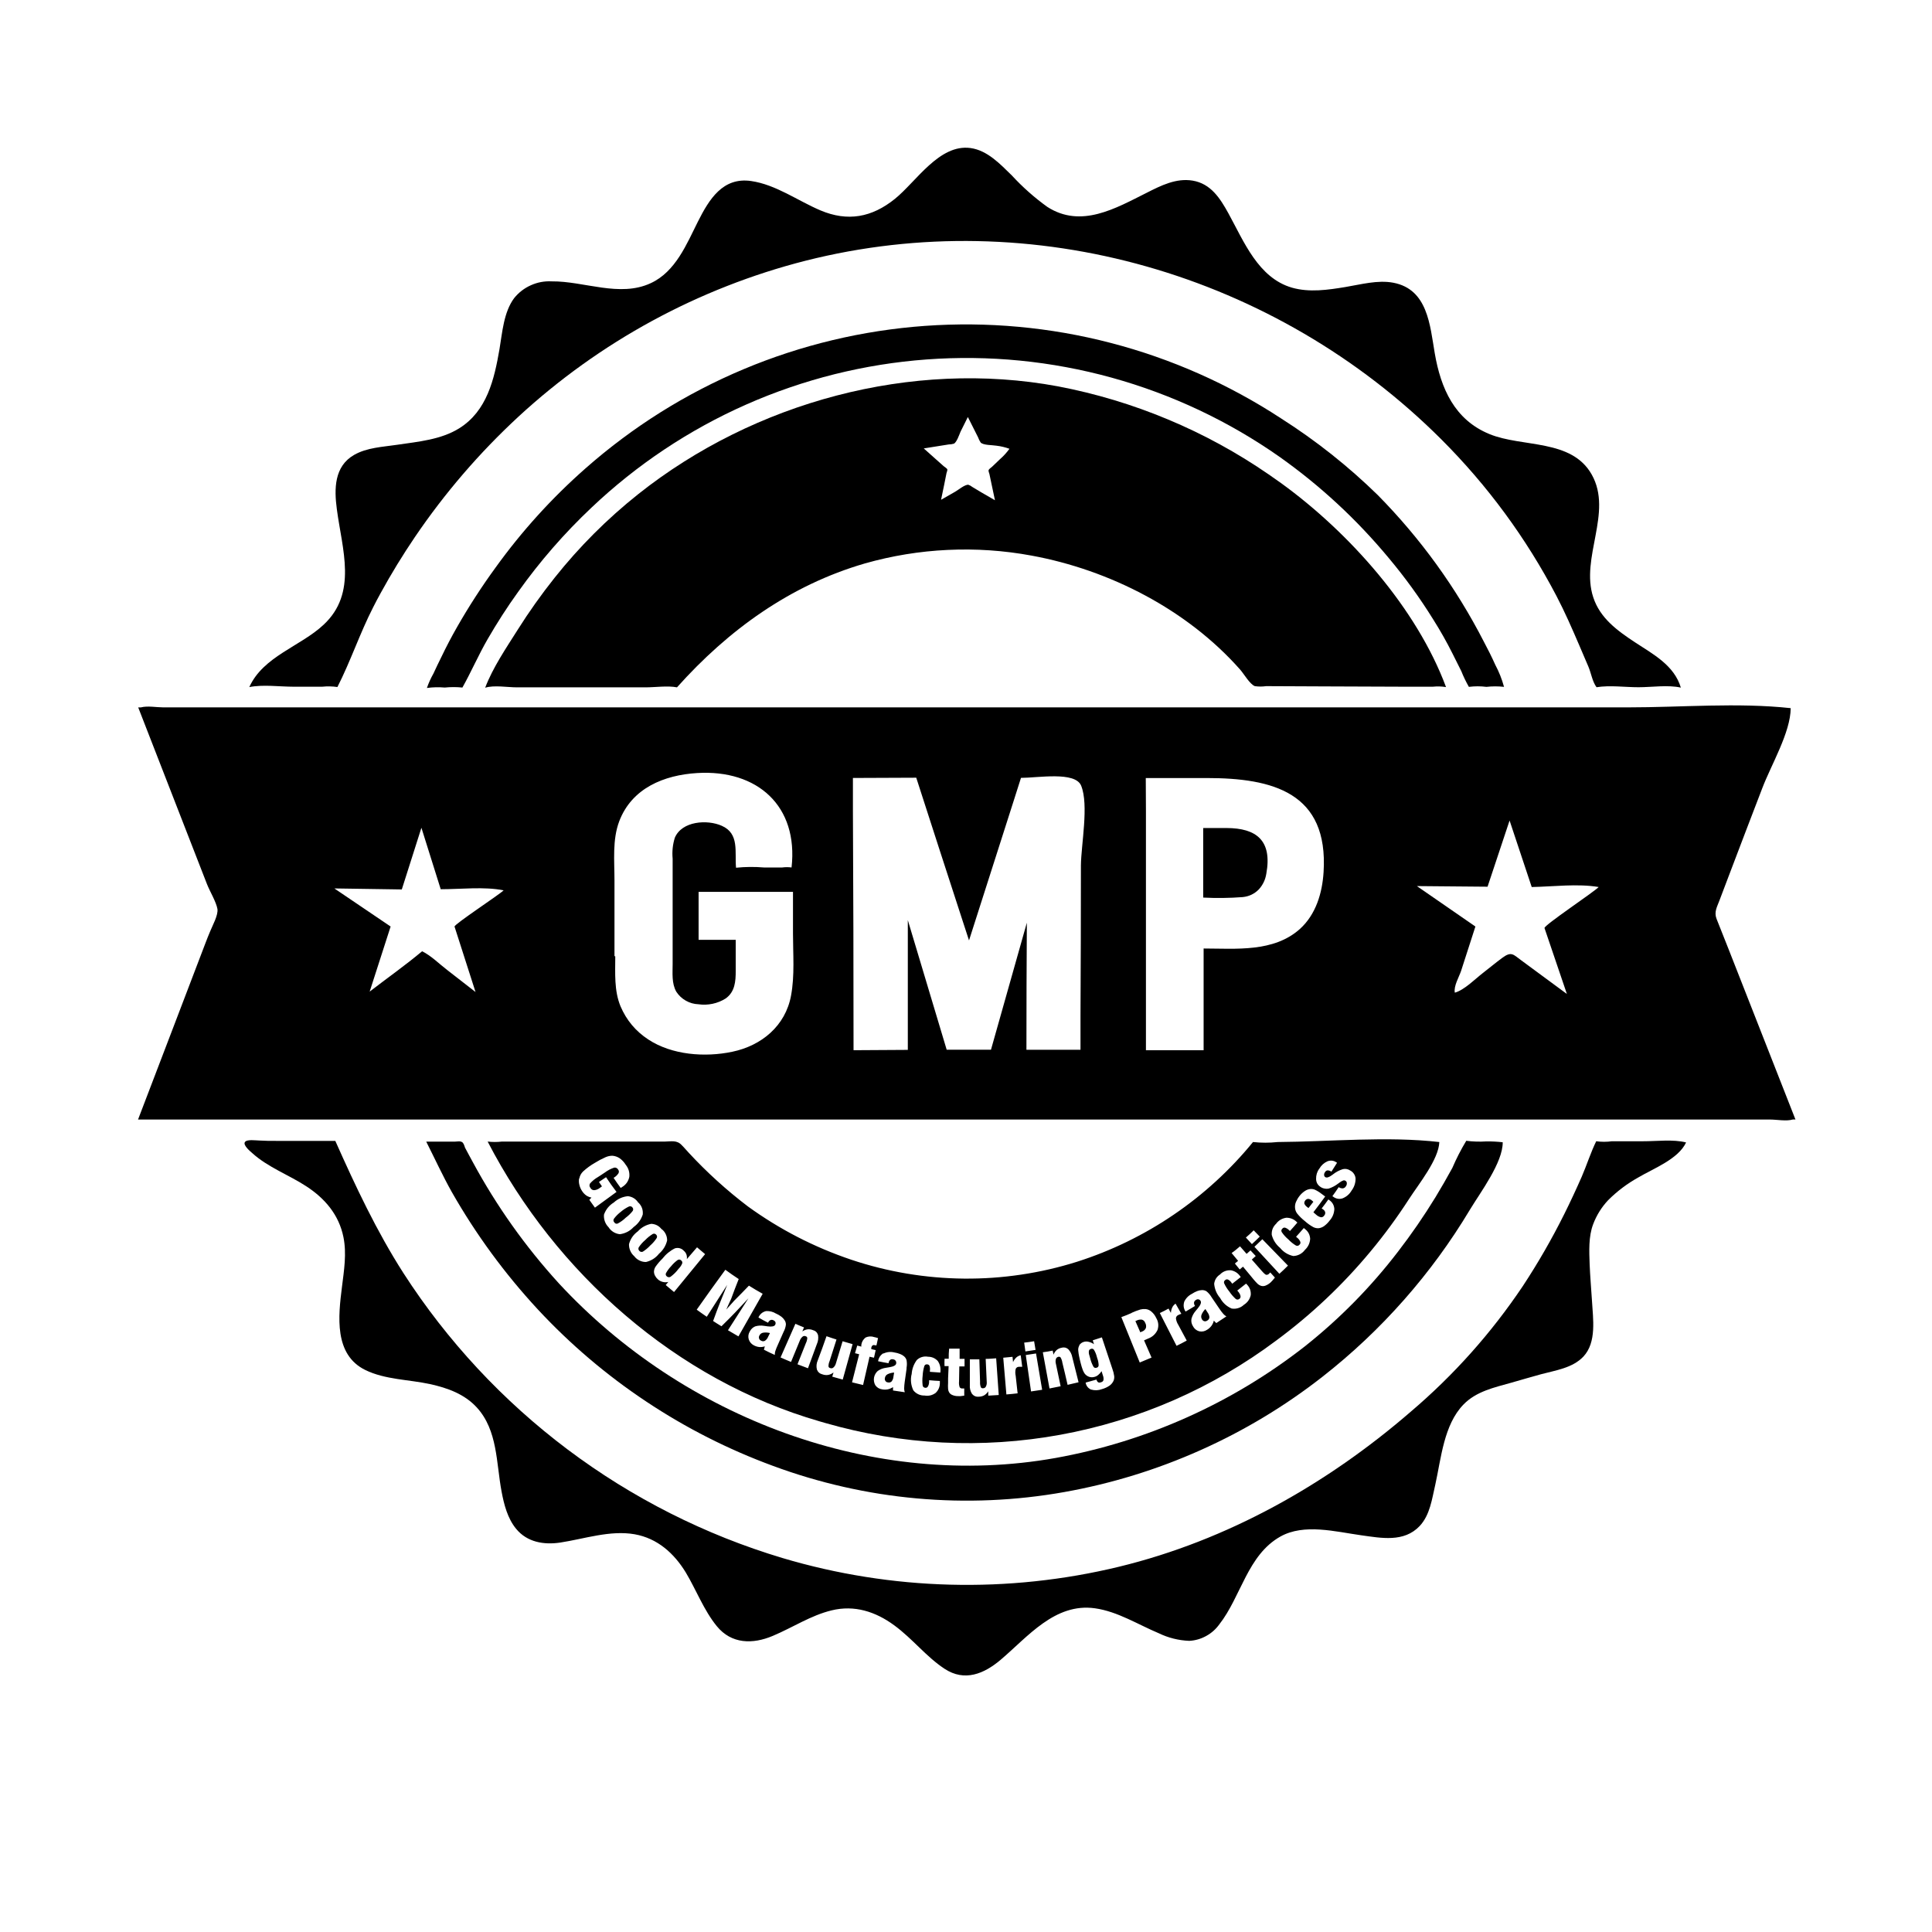 <svg version="1.0" preserveAspectRatio="xMidYMid meet" height="500" viewBox="0 0 375 375" zoomAndPan="magnify" width="500" xmlns:xlink="http://www.w3.org/1999/xlink" xmlns="http://www.w3.org/2000/svg"><defs><clipPath id="96d5bd7b33"><path clip-rule="nonzero" d="M 26.781 136 L 348.531 136 L 348.531 218 L 26.781 218 Z M 26.781 136"></path></clipPath></defs><rect fill-opacity="1" height="450" y="-37.5" fill="#ffffff" width="450" x="-37.5"></rect><rect fill-opacity="1" height="450" y="-37.5" fill="#ffffff" width="450" x="-37.5"></rect><path fill-rule="nonzero" fill-opacity="1" d="M 291.91 133.25 C 291.512 131.797 290.957 130.406 290.25 129.074 C 289.559 127.539 288.805 126.02 288.012 124.543 C 282.598 114.016 275.738 104.535 267.434 96.102 C 261.695 90.492 255.441 85.535 248.676 81.227 C 246.137 79.562 243.539 78.008 240.875 76.559 C 238.215 75.109 235.496 73.77 232.723 72.539 C 229.953 71.312 227.137 70.199 224.273 69.199 C 221.41 68.199 218.512 67.32 215.578 66.559 C 212.645 65.793 209.684 65.152 206.695 64.629 C 203.711 64.109 200.707 63.711 197.688 63.434 C 194.668 63.156 191.645 63.004 188.613 62.973 C 185.582 62.945 182.551 63.039 179.527 63.254 C 176.504 63.473 173.496 63.812 170.5 64.273 C 167.5 64.734 164.527 65.32 161.582 66.023 C 158.633 66.727 155.715 67.551 152.836 68.492 C 149.953 69.434 147.113 70.492 144.32 71.668 C 141.523 72.84 138.781 74.125 136.09 75.523 C 133.398 76.918 130.77 78.422 128.199 80.035 C 125.633 81.648 123.133 83.359 120.707 85.176 C 118.277 86.988 115.926 88.902 113.652 90.906 C 107.102 96.672 101.277 103.098 96.176 110.18 C 93.473 113.891 90.984 117.738 88.707 121.727 C 87.613 123.641 86.598 125.582 85.652 127.559 C 85.125 128.578 84.637 129.676 84.125 130.746 C 83.617 131.637 83.199 132.566 82.863 133.535 C 84.016 133.379 85.168 133.352 86.324 133.453 C 87.469 133.336 88.613 133.336 89.754 133.453 C 91.465 130.398 92.879 127.121 94.652 124.055 C 96.422 120.992 98.445 117.824 100.562 114.895 C 104.777 108.969 109.527 103.512 114.812 98.523 C 117.008 96.441 119.285 94.457 121.648 92.574 C 124.012 90.688 126.453 88.906 128.969 87.23 C 131.488 85.551 134.07 83.988 136.723 82.531 C 139.371 81.078 142.082 79.738 144.848 78.516 C 147.609 77.293 150.426 76.191 153.285 75.211 C 156.145 74.23 159.039 73.371 161.973 72.637 C 164.906 71.906 167.867 71.301 170.852 70.82 C 173.836 70.34 176.84 69.992 179.855 69.77 C 182.871 69.547 185.887 69.457 188.91 69.492 C 191.934 69.531 194.953 69.695 197.961 69.992 C 200.969 70.289 203.961 70.711 206.934 71.266 C 209.906 71.816 212.848 72.496 215.766 73.301 C 218.68 74.105 221.555 75.035 224.387 76.086 C 227.223 77.137 230.008 78.309 232.742 79.598 C 235.477 80.887 238.152 82.293 240.766 83.812 C 243.379 85.332 245.926 86.961 248.398 88.699 C 256.312 94.312 263.363 100.852 269.559 108.316 C 272.719 112.086 275.598 116.059 278.191 120.238 C 279.547 122.383 280.789 124.578 281.914 126.824 C 282.496 127.965 283.074 129.117 283.637 130.266 C 284.055 131.32 284.547 132.336 285.109 133.32 C 286.246 133.176 287.379 133.176 288.512 133.32 C 289.652 133.191 290.797 133.191 291.941 133.32 Z M 291.91 133.25" fill="#000000"></path><path fill-rule="nonzero" fill-opacity="1" d="M 90.172 222.492 C 90.098 222.219 89.969 221.969 89.785 221.75 C 89.387 221.414 88.77 221.578 88.289 221.59 C 86.438 221.59 84.586 221.59 82.73 221.59 C 84.371 224.836 85.906 228.184 87.688 231.363 C 92.387 239.609 97.961 247.215 104.41 254.176 C 110.715 260.953 117.719 266.906 125.422 272.031 C 133.129 277.16 141.324 281.32 150.008 284.516 C 154.508 286.184 159.094 287.547 163.773 288.605 C 168.453 289.668 173.18 290.41 177.957 290.84 C 182.734 291.27 187.523 291.383 192.312 291.176 C 197.105 290.969 201.863 290.445 206.59 289.605 C 215.73 287.973 224.543 285.262 233.02 281.473 C 241.5 277.688 249.398 272.93 256.715 267.207 C 262.434 262.727 267.699 257.766 272.504 252.316 C 277.312 246.867 281.582 241.027 285.316 234.793 C 287.352 231.422 291.715 225.629 291.676 221.711 C 290.625 221.59 289.57 221.535 288.512 221.547 C 287.203 221.633 285.902 221.594 284.602 221.426 C 283.578 223.121 282.676 224.879 281.895 226.699 C 280.852 228.613 279.762 230.504 278.629 232.371 C 276.398 236.016 273.98 239.531 271.371 242.918 C 266.086 249.812 260.043 255.957 253.234 261.355 C 246.176 266.867 238.562 271.453 230.387 275.113 C 222.215 278.77 213.723 281.398 204.91 282.988 C 169.602 289.309 132.645 275.211 108.492 249.117 C 101.973 241.965 96.406 234.133 91.801 225.621 C 91.27 224.672 90.781 223.715 90.254 222.75 C 90.223 222.664 90.195 222.582 90.172 222.492 Z M 90.172 222.492" fill="#000000"></path><path fill-rule="nonzero" fill-opacity="1" d="M 312.133 232.961 C 313.875 231.219 315.824 229.75 317.977 228.551 C 320.949 226.789 325.73 225.008 327.27 221.75 C 324.746 221.098 321.578 221.527 318.934 221.516 L 312.875 221.516 C 311.859 221.656 310.84 221.656 309.824 221.516 C 308.746 223.727 307.992 226.129 307.016 228.391 C 305.934 230.852 304.805 233.285 303.605 235.688 C 301.207 240.496 298.531 245.148 295.574 249.637 C 289.441 258.77 282.184 266.902 273.805 274.027 C 257.52 288.109 238.242 298.992 217.195 304.102 C 211.832 305.402 206.41 306.34 200.926 306.922 C 195.438 307.508 189.941 307.727 184.426 307.582 C 178.91 307.441 173.43 306.938 167.984 306.07 C 162.535 305.207 157.168 303.988 151.883 302.414 C 148.129 301.289 144.434 300 140.793 298.551 C 137.156 297.098 133.586 295.488 130.09 293.723 C 126.594 291.953 123.18 290.039 119.852 287.969 C 116.527 285.902 113.297 283.688 110.164 281.336 C 107.031 278.98 104.012 276.492 101.098 273.871 C 98.188 271.25 95.395 268.508 92.727 265.641 C 90.055 262.77 87.516 259.789 85.109 256.699 C 82.703 253.605 80.438 250.414 78.316 247.121 C 73.094 238.977 69.004 230.25 65.082 221.445 C 61.246 221.445 57.398 221.445 53.562 221.445 C 52.492 221.445 51.414 221.445 50.348 221.375 C 49.715 221.375 47.895 221.078 47.527 221.691 C 47.16 222.301 48.543 223.449 48.961 223.816 C 52.016 226.586 56.086 228.051 59.457 230.262 C 63.066 232.613 65.785 235.789 66.66 240.117 C 67.312 243.324 66.773 246.582 66.375 249.789 C 65.664 255.438 64.789 262.934 70.926 265.926 C 74.762 267.797 79.352 267.758 83.465 268.652 C 86.832 269.387 90.16 270.578 92.543 273.184 C 96.613 277.621 96.309 283.957 97.348 289.473 C 97.824 292.02 98.508 294.715 100.188 296.754 C 102.324 299.348 105.562 299.887 108.746 299.41 C 113.438 298.695 118.418 296.965 123.191 297.801 C 127.605 298.586 130.832 301.488 133.102 305.203 C 135.137 308.594 136.605 312.543 139.129 315.637 C 141.977 319.129 146.102 319.172 150.008 317.52 C 153.918 315.871 157.355 313.562 161.406 312.574 C 165.844 311.484 169.949 312.816 173.559 315.465 C 177.172 318.113 179.77 321.574 183.363 323.926 C 187.23 326.461 191.004 324.891 194.211 322.176 C 199.504 317.695 204.758 311.078 212.531 312.168 C 216.93 312.789 220.867 315.312 224.898 317.004 C 226.777 317.91 228.758 318.406 230.844 318.488 C 232.004 318.422 233.094 318.109 234.113 317.547 C 235.133 316.988 235.984 316.234 236.664 315.293 C 240.898 309.895 242.129 301.832 248.531 298.238 C 253.133 295.664 259.238 297.301 264.207 297.996 C 268.113 298.535 272.492 299.418 275.543 296.215 C 277.578 294.055 277.945 290.93 278.598 288.129 C 279.727 283.039 280.246 276.562 284.043 272.633 C 286.547 270.039 290.047 269.316 293.395 268.367 C 295.301 267.828 297.203 267.258 299.117 266.738 C 301.914 265.984 305.223 265.539 307.328 263.32 C 309.957 260.531 309.191 255.926 309 252.465 C 308.855 250.125 308.645 247.793 308.551 245.441 C 308.461 242.895 308.309 240.035 309.234 237.613 C 309.891 235.871 310.859 234.32 312.133 232.961 Z M 312.133 232.961" fill="#000000"></path><path fill-rule="nonzero" fill-opacity="1" d="M 73.906 115.078 C 75.945 111.352 78.164 107.738 80.535 104.234 C 86.34 95.688 93.031 87.906 100.613 80.891 C 104.543 77.262 108.68 73.895 113.023 70.781 C 117.371 67.668 121.891 64.832 126.586 62.281 C 131.285 59.727 136.121 57.477 141.098 55.523 C 146.074 53.57 151.148 51.934 156.328 50.613 C 200.48 39.414 247.676 53.23 279.77 85.289 C 288.762 94.281 296.207 104.41 302.109 115.676 C 303.758 118.832 305.16 122.051 306.566 125.328 C 307.145 126.703 307.746 128.066 308.309 129.402 C 308.867 130.734 309.059 132.25 309.883 133.391 C 312.469 132.973 315.441 133.391 318.027 133.391 C 320.613 133.391 323.746 132.902 326.25 133.465 C 324.969 129.156 320.918 127.008 317.395 124.699 C 313.875 122.387 310.578 119.973 309.254 115.953 C 306.699 108.234 313.102 99.488 308.957 92.117 C 305.031 85.137 295.512 86.887 289.109 84.258 C 282.324 81.48 279.656 75.383 278.484 68.562 C 277.551 63.105 277.121 56.16 270.453 54.879 C 267.402 54.297 264.113 55.223 261.141 55.711 C 257.754 56.273 254.141 56.801 250.77 55.836 C 244.227 53.941 241.438 46.875 238.457 41.449 C 236.836 38.508 235.035 35.645 231.473 35.055 C 228.297 34.535 225.367 36.004 222.617 37.398 C 216.512 40.453 209.844 44.371 203.281 40.156 C 200.777 38.352 198.48 36.316 196.391 34.047 C 194.18 31.898 191.676 29.184 188.371 28.734 C 182.312 27.91 177.844 35.258 173.703 38.598 C 169.234 42.203 164.543 43.078 159.23 40.828 C 154.824 38.957 150.621 35.84 145.793 35.137 C 140.297 34.344 137.652 38.672 135.473 42.996 C 133.297 47.324 131.148 52.73 126.312 54.961 C 120.27 57.781 113.367 54.543 107.078 54.613 C 105.676 54.539 104.332 54.789 103.051 55.363 C 101.766 55.934 100.684 56.77 99.801 57.859 C 97.766 60.59 97.5 64.52 96.949 67.777 C 95.934 73.641 94.527 79.758 89.145 83.129 C 85.582 85.348 81.176 85.727 77.113 86.328 C 74.285 86.754 71.242 86.855 68.707 88.312 C 64.879 90.531 64.848 94.848 65.379 98.816 C 66.395 106.605 69.449 115.105 62.793 121.277 C 58.324 125.461 51.09 127.387 48.391 133.363 C 51.059 132.832 54.254 133.289 56.973 133.289 L 62.539 133.289 C 63.527 133.188 64.508 133.207 65.492 133.352 C 68.055 128.332 69.848 122.914 72.422 117.887 C 72.898 116.93 73.398 116.004 73.906 115.078 Z M 73.906 115.078" fill="#000000"></path><path fill-rule="nonzero" fill-opacity="1" d="M 211.594 263.594 C 211.73 264.18 211.941 264.734 212.227 265.262 C 212.375 265.492 212.578 265.562 212.836 265.477 C 213.09 265.422 213.227 265.266 213.246 265.008 C 213.234 264.523 213.141 264.055 212.969 263.605 L 212.887 263.328 C 212.77 262.844 212.582 262.391 212.316 261.965 C 212.16 261.781 211.973 261.734 211.75 261.824 C 211.531 261.871 211.402 262.004 211.352 262.219 C 211.312 262.52 211.348 262.812 211.453 263.094 Z M 211.594 263.594" fill="#000000"></path><path fill-rule="nonzero" fill-opacity="1" d="M 129.41 247.73 C 129.508 247.828 129.625 247.887 129.766 247.902 C 129.902 247.918 130.031 247.895 130.152 247.824 C 130.742 247.387 131.258 246.875 131.699 246.285 C 131.996 245.992 132.23 245.652 132.402 245.27 C 132.484 245.02 132.426 244.812 132.219 244.648 C 132.012 244.453 131.781 244.426 131.535 244.566 C 131.062 244.906 130.641 245.305 130.273 245.758 C 129.871 246.172 129.531 246.633 129.254 247.141 C 129.176 247.371 129.227 247.57 129.41 247.73 Z M 129.41 247.73" fill="#000000"></path><path fill-rule="nonzero" fill-opacity="1" d="M 253.66 234.242 L 253.855 234.395 L 253.977 234.477 C 254.363 234 254.547 233.754 254.922 233.266 C 254.832 233.176 254.738 233.09 254.637 233.012 C 254.43 232.824 254.184 232.719 253.906 232.695 C 253.676 232.723 253.488 232.824 253.348 233.008 C 253.203 233.188 253.145 233.391 253.172 233.621 C 253.281 233.871 253.441 234.078 253.66 234.242 Z M 253.66 234.242" fill="#000000"></path><path fill-rule="nonzero" fill-opacity="1" d="M 148.117 258.676 C 147.789 258.742 147.551 258.922 147.402 259.215 C 147.297 259.395 147.273 259.586 147.332 259.785 C 147.387 259.984 147.508 260.125 147.699 260.203 C 147.941 260.359 148.199 260.379 148.461 260.254 C 148.754 260.055 148.965 259.789 149.094 259.461 L 149.449 258.746 C 149.008 258.633 148.566 258.605 148.117 258.676 Z M 148.117 258.676" fill="#000000"></path><path fill-rule="nonzero" fill-opacity="1" d="M 119.16 236.562 C 119.012 236.816 119.039 237.051 119.242 237.266 C 119.402 237.504 119.617 237.582 119.891 237.492 C 120.465 237.188 120.984 236.812 121.449 236.359 C 121.965 235.98 122.418 235.539 122.812 235.035 C 122.949 234.797 122.93 234.57 122.754 234.359 C 122.578 234.148 122.359 234.086 122.102 234.172 C 121.531 234.441 121.012 234.781 120.531 235.188 C 120.008 235.582 119.551 236.039 119.16 236.562 Z M 119.16 236.562" fill="#000000"></path><path fill-rule="nonzero" fill-opacity="1" d="M 221.449 258.543 L 221.621 258.473 C 221.984 258.355 222.25 258.125 222.414 257.781 C 222.508 257.422 222.465 257.082 222.281 256.762 C 222.168 256.449 221.957 256.242 221.641 256.141 C 221.262 256.098 220.902 256.164 220.562 256.344 L 220.379 256.426 L 221.336 258.605 Z M 221.449 258.543" fill="#000000"></path><path fill-rule="nonzero" fill-opacity="1" d="M 124.758 242.957 C 125.301 242.617 125.789 242.207 126.223 241.734 C 126.707 241.312 127.125 240.832 127.473 240.289 C 127.582 240.047 127.543 239.832 127.355 239.641 C 127.172 239.449 126.957 239.406 126.711 239.508 C 126.168 239.84 125.676 240.234 125.234 240.695 C 124.746 241.109 124.328 241.582 123.973 242.113 C 123.867 242.363 123.906 242.59 124.09 242.789 C 124.277 242.988 124.5 243.047 124.758 242.957 Z M 124.758 242.957" fill="#000000"></path><path fill-rule="nonzero" fill-opacity="1" d="M 233.754 256.445 C 233.953 256.492 234.137 256.453 234.301 256.336 C 234.559 256.207 234.711 256 234.75 255.715 C 234.73 255.359 234.609 255.039 234.395 254.758 L 233.965 254.086 C 233.637 254.402 233.387 254.773 233.215 255.195 C 233.102 255.504 233.133 255.801 233.305 256.082 C 233.402 256.266 233.551 256.387 233.754 256.445 Z M 233.754 256.445" fill="#000000"></path><path fill-rule="nonzero" fill-opacity="1" d="M 171.758 267.461 C 171.711 267.664 171.742 267.855 171.852 268.031 C 171.961 268.203 172.117 268.297 172.32 268.316 C 172.594 268.391 172.84 268.332 173.051 268.145 C 173.27 267.867 173.395 267.551 173.418 267.199 L 173.551 266.414 C 173.105 266.434 172.68 266.543 172.277 266.738 C 171.988 266.895 171.816 267.137 171.758 267.461 Z M 171.758 267.461" fill="#000000"></path><path fill-rule="nonzero" fill-opacity="1" d="M 159.109 275.891 L 160.176 276.199 C 163.871 277.266 167.617 278.113 171.41 278.746 C 175.207 279.379 179.023 279.793 182.867 279.988 C 186.707 280.18 190.547 280.148 194.387 279.898 C 198.223 279.648 202.035 279.176 205.82 278.484 C 209.605 277.793 213.336 276.887 217.016 275.762 C 220.695 274.641 224.297 273.309 227.824 271.773 C 231.348 270.234 234.773 268.496 238.098 266.562 C 241.422 264.629 244.625 262.508 247.707 260.203 C 254.516 255.176 260.621 249.406 266.027 242.895 C 268.723 239.652 271.211 236.258 273.5 232.715 C 275.359 229.836 279.258 225.039 279.371 221.668 C 269.191 220.508 258.25 221.598 247.992 221.668 C 246.398 221.84 244.805 221.84 243.207 221.668 C 240.996 224.379 238.602 226.914 236.023 229.273 C 233.445 231.637 230.711 233.801 227.82 235.766 C 224.934 237.734 221.914 239.48 218.773 241.012 C 215.629 242.543 212.391 243.84 209.062 244.902 C 205.512 246.02 201.895 246.855 198.211 247.402 C 194.531 247.953 190.828 248.211 187.105 248.176 C 183.383 248.141 179.688 247.816 176.016 247.203 C 172.344 246.586 168.746 245.688 165.215 244.504 C 158.016 242.074 151.34 238.633 145.184 234.18 C 141.039 231.031 137.199 227.547 133.664 223.727 C 133.203 223.246 132.777 222.707 132.32 222.27 C 131.395 221.254 130.285 221.559 129.062 221.578 C 127.27 221.578 125.488 221.578 123.699 221.578 L 97.418 221.578 C 96.496 221.684 95.574 221.684 94.652 221.578 C 107.891 247.121 131.23 267.859 159.109 275.891 Z M 256.082 226.84 C 256.453 226.191 256.98 225.715 257.66 225.406 C 258.281 225.176 258.863 225.246 259.41 225.621 L 259.523 225.691 C 259.086 226.395 258.871 226.707 258.426 227.422 C 258.203 227.258 257.957 227.176 257.68 227.168 C 257.457 227.195 257.289 227.312 257.184 227.512 C 257.055 227.676 257 227.859 257.008 228.062 C 257.016 228.242 257.094 228.383 257.242 228.48 C 257.508 228.652 257.938 228.531 258.547 228.082 L 258.738 227.941 C 259.32 227.477 259.965 227.141 260.672 226.922 C 261.188 226.82 261.664 226.914 262.098 227.207 C 262.395 227.363 262.633 227.582 262.812 227.863 C 262.996 228.145 263.098 228.453 263.117 228.785 C 263.109 229.637 262.852 230.406 262.344 231.086 C 261.93 231.793 261.344 232.301 260.582 232.602 C 260.273 232.703 259.957 232.727 259.637 232.668 C 259.312 232.609 259.027 232.48 258.77 232.277 L 258.617 232.176 C 259.117 231.484 259.359 231.156 259.84 230.426 C 260.086 230.594 260.355 230.672 260.652 230.66 C 260.918 230.613 261.113 230.477 261.242 230.242 C 261.375 230.062 261.434 229.863 261.418 229.641 C 261.414 229.453 261.332 229.305 261.172 229.203 C 261.043 229.113 260.898 229.086 260.746 229.121 C 260.488 229.211 260.258 229.34 260.043 229.508 L 259.719 229.742 C 259.176 230.16 258.582 230.477 257.938 230.691 C 257.648 230.758 257.359 230.758 257.07 230.691 C 256.781 230.645 256.523 230.535 256.285 230.363 C 255.75 230 255.473 229.496 255.453 228.848 C 255.434 228.109 255.637 227.441 256.062 226.84 Z M 251.543 233.305 C 251.723 232.883 251.953 232.492 252.234 232.137 C 252.523 231.762 252.863 231.449 253.254 231.188 C 253.562 230.973 253.902 230.844 254.273 230.793 C 254.578 230.758 254.879 230.793 255.168 230.902 C 255.652 231.121 256.105 231.398 256.52 231.727 L 257.215 232.238 C 256.328 233.469 255.871 234.07 254.934 235.293 L 254.984 235.352 L 255.461 235.77 C 255.73 236.02 256.043 236.188 256.398 236.27 C 256.672 236.277 256.883 236.164 257.031 235.934 C 257.188 235.754 257.25 235.547 257.223 235.312 C 257.16 235.066 257.02 234.875 256.805 234.742 L 256.57 234.578 L 256.52 234.578 C 257.051 233.875 257.316 233.559 257.836 232.809 L 257.977 232.91 C 258.602 233.328 258.941 233.91 258.996 234.66 C 258.957 235.527 258.648 236.285 258.066 236.93 C 257.777 237.32 257.438 237.656 257.051 237.949 C 256.746 238.176 256.406 238.32 256.031 238.387 C 255.641 238.434 255.266 238.363 254.914 238.184 C 254.324 237.859 253.781 237.473 253.285 237.023 C 252.723 236.582 252.219 236.09 251.77 235.535 C 251.547 235.23 251.414 234.891 251.371 234.516 C 251.324 234.098 251.383 233.695 251.543 233.305 Z M 247.758 237.43 C 248.266 236.824 248.91 236.465 249.691 236.359 C 250.488 236.363 251.168 236.648 251.727 237.215 L 251.82 237.297 C 251.25 237.957 250.953 238.316 250.375 238.938 L 250.223 238.793 C 250.004 238.562 249.746 238.398 249.449 238.293 C 249.223 238.246 249.039 238.309 248.898 238.488 C 248.695 238.68 248.656 238.902 248.785 239.148 C 249.145 239.684 249.574 240.156 250.066 240.566 C 250.504 241.031 250.996 241.43 251.543 241.758 C 251.66 241.812 251.785 241.828 251.91 241.801 C 252.039 241.77 252.145 241.707 252.227 241.602 C 252.406 241.441 252.461 241.242 252.379 241.012 C 252.258 240.715 252.074 240.469 251.82 240.27 L 251.695 240.168 L 251.566 240.055 C 252.176 239.395 252.469 239.039 253.062 238.367 L 253.184 238.457 L 253.285 238.539 C 253.914 239.02 254.254 239.652 254.301 240.441 C 254.25 241.297 253.91 242.016 253.285 242.602 C 253.02 242.961 252.688 243.246 252.293 243.457 C 251.895 243.664 251.473 243.777 251.023 243.793 C 249.988 243.559 249.133 243.035 248.461 242.215 C 247.652 241.539 247.113 240.695 246.844 239.68 C 246.793 238.797 247.102 238.059 247.758 237.469 Z M 249.996 245.656 C 249.336 246.297 248.98 246.672 248.328 247.242 L 243.484 242 C 244.105 241.422 244.41 241.125 245.02 240.535 Z M 243.32 238.785 L 244.52 240.023 C 243.922 240.617 243.617 240.91 242.996 241.48 L 241.824 240.207 C 242.426 239.688 242.73 239.414 243.32 238.824 Z M 240.664 241.887 L 241.965 243.375 L 242.719 242.703 L 243.738 243.793 L 242.973 244.484 L 244.898 246.672 C 245.305 247.141 245.59 247.395 245.762 247.438 C 246.004 247.461 246.199 247.379 246.352 247.191 L 246.535 247.008 L 246.535 246.957 L 247.461 247.977 C 247.289 248.199 247.125 248.395 246.984 248.547 C 246.844 248.699 246.719 248.832 246.609 248.934 C 246.309 249.203 245.969 249.41 245.59 249.555 C 245.293 249.66 244.992 249.66 244.695 249.555 C 244.488 249.477 244.301 249.367 244.133 249.219 C 243.863 248.953 243.602 248.676 243.359 248.383 L 242.801 247.703 C 242.18 246.969 241.875 246.602 241.266 245.859 L 240.625 246.398 L 239.688 245.246 C 239.941 245.043 240.074 244.941 240.316 244.73 L 239.055 243.211 C 239.719 242.754 240.031 242.469 240.664 241.93 Z M 236.898 247.273 C 237.477 246.75 238.152 246.512 238.934 246.562 C 239.707 246.715 240.312 247.121 240.754 247.773 L 240.828 247.875 C 240.176 248.402 239.809 248.66 239.18 249.168 L 239.055 249.004 C 238.883 248.738 238.66 248.527 238.383 248.375 C 238.18 248.281 237.992 248.305 237.824 248.453 C 237.598 248.609 237.523 248.816 237.602 249.074 C 237.867 249.66 238.207 250.199 238.617 250.695 C 238.973 251.223 239.387 251.703 239.859 252.129 C 240.07 252.277 240.285 252.285 240.508 252.152 C 240.727 252.02 240.82 251.824 240.785 251.57 C 240.715 251.262 240.574 250.988 240.367 250.746 L 240.266 250.625 L 240.156 250.492 C 240.848 249.961 241.172 249.695 241.863 249.148 L 241.965 249.258 L 242.059 249.352 C 242.598 249.922 242.836 250.602 242.77 251.387 C 242.578 252.199 242.133 252.824 241.426 253.27 C 241.109 253.57 240.742 253.781 240.324 253.906 C 239.91 254.035 239.484 254.059 239.055 253.984 C 238.082 253.559 237.34 252.879 236.828 251.945 C 236.148 251.148 235.762 250.223 235.668 249.18 C 235.781 248.363 236.191 247.742 236.898 247.316 Z M 229.844 252.691 C 230.172 251.992 230.68 251.469 231.371 251.121 C 231.691 250.91 232.031 250.73 232.391 250.594 C 232.676 250.484 232.969 250.422 233.273 250.41 C 233.598 250.395 233.895 250.469 234.172 250.633 C 234.559 250.945 234.883 251.316 235.137 251.742 L 235.258 251.926 L 236.684 254.023 C 236.918 254.379 237.176 254.719 237.457 255.043 C 237.625 255.23 237.816 255.387 238.039 255.512 C 237.266 256.039 236.867 256.305 236.074 256.812 C 235.879 256.629 235.789 256.527 235.605 256.336 C 235.516 256.707 235.359 257.043 235.137 257.352 C 234.91 257.652 234.637 257.902 234.312 258.098 C 233.832 258.422 233.312 258.523 232.746 258.402 C 232.199 258.234 231.793 257.895 231.535 257.383 C 231.273 256.957 231.18 256.496 231.258 256 C 231.406 255.422 231.676 254.91 232.062 254.461 L 232.512 253.922 C 233.051 253.27 233.215 252.793 233.031 252.508 C 232.941 252.344 232.805 252.242 232.625 252.203 C 232.438 252.168 232.273 252.211 232.125 252.324 C 231.926 252.43 231.805 252.59 231.758 252.812 C 231.746 253.059 231.809 253.281 231.953 253.484 C 231.23 253.934 230.863 254.145 230.121 254.574 C 229.742 254.004 229.652 253.387 229.844 252.73 Z M 226.793 253.961 L 227.27 254.84 C 227.289 254.465 227.379 254.109 227.535 253.77 C 227.684 253.469 227.898 253.227 228.176 253.035 L 229.297 255.012 L 228.969 255.125 L 228.703 255.246 C 228.43 255.371 228.273 255.586 228.246 255.887 C 228.305 256.344 228.457 256.762 228.703 257.148 L 230.344 260.203 C 229.559 260.633 229.164 260.836 228.367 261.223 C 227.066 258.676 226.414 257.402 225.121 254.859 C 225.805 254.543 226.141 254.359 226.801 254.004 Z M 219.668 254.809 C 220.211 254.562 220.766 254.352 221.336 254.176 C 221.672 254.09 222.008 254.059 222.355 254.086 C 222.789 254.133 223.172 254.305 223.504 254.594 C 223.898 254.938 224.203 255.344 224.418 255.816 C 224.855 256.551 224.941 257.324 224.676 258.137 C 224.289 258.953 223.672 259.516 222.82 259.828 L 222.059 260.164 L 223.516 263.504 C 222.598 263.898 222.141 264.094 221.223 264.461 C 219.789 260.938 219.078 259.176 217.652 255.652 C 218.445 255.367 218.852 255.195 219.645 254.848 Z M 209.488 261.098 C 209.711 260.773 210.012 260.555 210.395 260.449 C 210.703 260.367 211.012 260.367 211.32 260.449 C 211.688 260.535 212.027 260.688 212.34 260.906 C 212.246 260.602 212.195 260.457 212.105 260.152 L 213.875 259.582 L 215.91 265.691 C 216.082 266.148 216.203 266.621 216.266 267.105 C 216.297 267.41 216.258 267.707 216.145 267.992 C 215.969 268.383 215.707 268.699 215.363 268.949 C 214.918 269.254 214.434 269.477 213.918 269.621 C 213.199 269.891 212.473 269.918 211.738 269.703 C 211.168 269.43 210.828 268.98 210.719 268.359 C 211.566 268.133 211.98 268.023 212.828 267.777 C 212.871 267.988 212.977 268.16 213.145 268.297 C 213.324 268.387 213.504 268.387 213.684 268.297 C 213.922 268.258 214.09 268.125 214.18 267.898 C 214.23 267.566 214.188 267.242 214.059 266.934 L 213.812 266.141 C 213.641 266.418 213.426 266.664 213.172 266.871 C 212.961 267.055 212.719 267.18 212.449 267.25 C 212.109 267.352 211.773 267.352 211.434 267.25 C 211.082 267.137 210.789 266.934 210.559 266.648 C 210.398 266.422 210.27 266.184 210.172 265.926 C 210.016 265.5 209.883 265.07 209.773 264.633 C 209.633 264.125 209.531 263.613 209.449 263.246 C 209.379 262.91 209.328 262.57 209.297 262.23 C 209.238 261.844 209.309 261.48 209.5 261.141 Z M 204.316 262.117 L 204.492 262.941 C 204.617 262.602 204.812 262.305 205.082 262.055 C 205.348 261.828 205.652 261.68 205.996 261.609 C 206.488 261.457 206.934 261.543 207.332 261.863 C 207.758 262.316 208.027 262.848 208.137 263.461 C 208.613 265.395 208.859 266.363 209.348 268.297 L 207.219 268.797 C 206.82 267.074 206.629 266.211 206.203 264.488 C 206.156 264.129 206.039 263.789 205.855 263.473 C 205.73 263.348 205.586 263.309 205.418 263.359 C 205.18 263.414 205.023 263.555 204.949 263.789 C 204.863 264.098 204.863 264.406 204.949 264.715 L 205.867 269.07 C 205 269.254 204.574 269.336 203.707 269.5 C 203.188 266.688 202.926 265.285 202.414 262.473 C 203.207 262.371 203.586 262.301 204.328 262.148 Z M 202.281 269.754 C 201.43 269.895 200.988 269.957 200.125 270.078 C 199.727 267.25 199.523 265.832 199.105 263.012 L 201.094 262.707 Z M 200.715 260.305 C 200.828 260.988 200.887 261.324 201 262.016 L 199.027 262.312 C 198.934 261.629 198.883 261.293 198.793 260.602 C 199.535 260.52 199.922 260.469 200.695 260.336 Z M 196.531 263.359 L 196.633 264.379 C 196.789 264.035 197 263.738 197.273 263.48 C 197.52 263.266 197.801 263.121 198.121 263.055 C 198.242 263.949 198.305 264.398 198.414 265.293 L 197.793 265.293 C 197.488 265.293 197.27 265.434 197.145 265.711 C 197.043 266.156 197.043 266.602 197.145 267.047 C 197.297 268.41 197.367 269.082 197.52 270.445 C 196.652 270.547 196.215 270.59 195.34 270.66 L 194.73 263.531 C 195.402 263.48 195.75 263.441 196.512 263.359 Z M 190.09 263.809 C 190.152 265.57 190.172 266.445 190.23 268.207 C 190.203 268.574 190.254 268.93 190.383 269.273 C 190.488 269.426 190.633 269.484 190.812 269.457 C 191.066 269.461 191.246 269.348 191.363 269.121 C 191.508 268.836 191.559 268.535 191.523 268.215 L 191.32 263.758 C 192.125 263.758 192.523 263.695 193.355 263.645 C 193.559 266.496 193.652 267.91 193.855 270.77 C 193.031 270.832 192.625 270.852 191.82 270.895 C 191.82 270.547 191.82 270.383 191.82 270.047 C 191.621 270.371 191.359 270.633 191.035 270.832 C 190.719 271 190.379 271.09 190.02 271.098 C 189.477 271.156 189.031 270.977 188.676 270.566 C 188.34 270.035 188.195 269.453 188.246 268.828 C 188.246 266.789 188.246 265.844 188.246 263.848 C 188.859 263.848 189.266 263.848 190.07 263.848 Z M 183.363 263.734 L 184.145 263.734 C 184.145 262.953 184.145 262.555 184.227 261.77 C 185.02 261.77 185.418 261.77 186.262 261.77 C 186.262 262.566 186.262 262.961 186.262 263.746 L 187.219 263.746 L 187.219 265.223 L 186.203 265.223 L 186.152 268.133 C 186.105 268.527 186.148 268.91 186.281 269.285 C 186.43 269.457 186.617 269.527 186.844 269.5 C 186.926 269.508 187.004 269.508 187.086 269.5 L 187.16 269.5 C 187.16 270.059 187.16 270.332 187.16 270.895 L 186.465 270.984 C 186.293 271 186.121 271 185.945 270.984 C 185.566 270.992 185.199 270.922 184.848 270.77 C 184.562 270.66 184.344 270.473 184.195 270.199 C 184.094 270.004 184.035 269.793 184.023 269.57 C 183.996 269.191 183.996 268.809 184.023 268.43 L 184.023 267.555 L 184.125 265.16 L 183.332 265.16 C 183.301 264.621 183.32 264.328 183.34 263.734 Z M 176.949 266.789 C 177.004 265.746 177.344 264.801 177.969 263.961 C 178.258 263.691 178.594 263.5 178.973 263.391 C 179.352 263.281 179.738 263.266 180.125 263.34 C 180.875 263.344 181.504 263.617 182.02 264.164 C 182.457 264.805 182.625 265.512 182.527 266.281 L 182.527 266.414 L 180.492 266.27 L 180.492 266.066 C 180.543 265.754 180.523 265.445 180.43 265.141 C 180.344 264.938 180.191 264.832 179.973 264.824 C 179.707 264.789 179.52 264.895 179.414 265.141 C 179.227 265.754 179.117 266.383 179.086 267.023 C 179.008 267.656 179.008 268.285 179.086 268.918 C 179.133 269.164 179.281 269.312 179.527 269.363 C 179.773 269.414 179.965 269.332 180.105 269.121 C 180.258 268.848 180.336 268.551 180.34 268.234 C 180.34 268.234 180.34 268.145 180.34 268.074 C 180.332 268.016 180.332 267.957 180.34 267.898 C 181.164 267.973 181.582 268.004 182.426 268.043 C 182.418 268.094 182.418 268.145 182.426 268.195 L 182.426 268.328 C 182.453 269.125 182.184 269.805 181.609 270.363 C 180.961 270.836 180.238 271.004 179.441 270.871 C 179.023 270.883 178.621 270.801 178.238 270.621 C 177.855 270.441 177.535 270.188 177.273 269.855 C 176.809 268.863 176.695 267.832 176.93 266.762 Z M 171.473 262.719 C 172.168 262.398 172.883 262.332 173.621 262.516 C 173.992 262.57 174.352 262.668 174.699 262.809 C 174.984 262.91 175.242 263.062 175.473 263.258 C 175.711 263.461 175.875 263.711 175.961 264.012 C 176.051 264.504 176.051 264.996 175.961 265.488 L 175.961 265.703 L 175.605 268.215 C 175.543 268.637 175.508 269.062 175.496 269.488 C 175.492 269.742 175.531 269.992 175.617 270.23 C 174.699 270.109 174.242 270.039 173.336 269.895 C 173.336 269.633 173.336 269.5 173.336 269.234 C 173.023 269.445 172.688 269.59 172.32 269.672 C 171.953 269.742 171.586 269.742 171.219 269.672 C 170.656 269.594 170.211 269.324 169.887 268.855 C 169.766 268.633 169.684 268.395 169.645 268.145 C 169.602 267.895 169.605 267.645 169.648 267.391 C 169.691 267.141 169.777 266.906 169.902 266.684 C 170.027 266.461 170.184 266.266 170.375 266.098 C 170.855 265.766 171.383 265.562 171.961 265.488 L 172.645 265.375 C 173.457 265.242 173.895 265 173.945 264.664 C 173.984 264.484 173.957 264.32 173.867 264.164 C 173.75 263.973 173.578 263.867 173.355 263.848 C 173.141 263.789 172.945 263.824 172.766 263.961 C 172.59 264.137 172.492 264.352 172.473 264.602 C 171.648 264.461 171.238 264.379 170.438 264.215 C 170.543 263.547 170.883 263.031 171.453 262.668 Z M 166.387 261.172 L 167.18 261.375 C 167.184 261.312 167.184 261.254 167.18 261.191 C 167.18 261.121 167.18 261.059 167.18 261.027 C 167.27 260.438 167.551 259.965 168.023 259.602 C 168.574 259.363 169.133 259.336 169.703 259.531 L 170.051 259.613 L 170.426 259.727 L 170.121 261.129 L 169.887 261.129 C 169.715 261.055 169.547 261.055 169.379 261.129 C 169.227 261.262 169.137 261.43 169.113 261.629 C 169.117 261.672 169.117 261.719 169.113 261.762 C 169.113 261.762 169.113 261.832 169.113 261.863 L 169.969 262.055 L 169.641 263.531 L 168.777 263.34 C 168.277 265.539 168.023 266.629 167.523 268.828 L 165.379 268.309 C 165.926 266.129 166.211 265.039 166.762 262.859 L 165.957 262.656 Z M 160.43 259.359 C 161.203 259.633 161.59 259.754 162.363 260 L 161.02 264.203 C 160.879 264.527 160.805 264.867 160.809 265.223 C 160.855 265.402 160.969 265.512 161.152 265.547 C 161.395 265.633 161.609 265.582 161.793 265.406 C 162.023 265.188 162.176 264.922 162.254 264.613 L 163.547 260.336 C 164.32 260.57 164.707 260.684 165.488 260.895 C 164.727 263.645 164.34 264.969 163.574 267.777 L 161.539 267.207 L 161.785 266.395 C 161.484 266.633 161.145 266.793 160.766 266.871 C 160.387 266.934 160.02 266.898 159.656 266.77 C 159.125 266.645 158.758 266.332 158.559 265.824 C 158.414 265.207 158.473 264.609 158.73 264.031 C 159.453 262.137 159.781 261.191 160.441 259.309 Z M 156.055 257.648 L 155.73 258.434 C 156.035 258.215 156.375 258.078 156.746 258.023 C 157.098 257.988 157.438 258.035 157.766 258.168 C 158.281 258.301 158.617 258.617 158.781 259.125 C 158.883 259.742 158.805 260.336 158.547 260.906 C 157.855 262.77 157.531 263.707 156.828 265.578 L 154.793 264.805 L 156.41 260.734 C 156.57 260.41 156.664 260.074 156.695 259.715 C 156.672 259.531 156.57 259.418 156.391 259.367 C 156.16 259.266 155.949 259.297 155.758 259.461 C 155.52 259.668 155.348 259.926 155.238 260.223 C 154.559 261.875 154.223 262.699 153.539 264.348 C 152.715 264.012 152.309 263.84 151.504 263.48 L 154.387 256.945 C 154.965 257.211 155.32 257.352 156.055 257.648 Z M 150.648 254.969 C 151.012 255.133 151.352 255.332 151.668 255.57 C 151.91 255.758 152.113 255.977 152.277 256.234 C 152.457 256.496 152.547 256.789 152.543 257.109 C 152.48 257.605 152.332 258.074 152.094 258.512 L 151.984 258.758 L 150.965 261.059 C 150.781 261.445 150.625 261.844 150.488 262.25 C 150.414 262.492 150.379 262.738 150.387 262.992 C 149.539 262.605 149.113 262.414 148.277 261.977 L 148.453 261.324 C 148.098 261.441 147.734 261.488 147.363 261.457 C 147.004 261.414 146.664 261.309 146.344 261.141 C 145.844 260.887 145.504 260.492 145.328 259.961 C 145.176 259.41 145.25 258.895 145.551 258.41 C 145.777 257.973 146.117 257.652 146.57 257.453 C 147.137 257.281 147.715 257.246 148.297 257.344 L 148.992 257.445 C 149.816 257.555 150.305 257.445 150.457 257.148 C 150.547 256.988 150.57 256.82 150.516 256.641 C 150.445 256.473 150.328 256.355 150.16 256.285 C 149.969 256.168 149.762 256.148 149.551 256.223 C 149.332 256.34 149.176 256.512 149.082 256.742 C 148.328 256.355 147.953 256.16 147.211 255.723 C 147.5 255.07 147.992 254.656 148.684 254.48 C 149.387 254.438 150.035 254.602 150.629 254.969 Z M 140.789 246.461 C 141.805 247.203 142.336 247.57 143.383 248.262 C 142.773 249.797 142.477 250.574 141.906 252.129 C 141.906 252.129 141.785 252.375 141.582 252.824 L 140.969 254.176 L 141.887 253.16 L 142.496 252.477 C 143.656 251.316 144.227 250.727 145.367 249.543 C 146.387 250.195 146.957 250.512 148.035 251.121 C 146.152 254.43 145.215 256.09 143.332 259.391 C 142.52 258.93 142.109 258.688 141.297 258.199 L 145.266 252.008 C 143.23 254.207 142.211 255.297 140.035 257.426 C 139.383 257.016 139.016 256.812 138.414 256.406 C 139.434 253.574 140.016 252.172 141.152 249.391 C 139.555 251.867 138.762 253.098 137.184 255.582 C 136.391 255.043 136.004 254.766 135.23 254.207 C 137.41 251.09 138.52 249.594 140.789 246.461 Z M 131.078 242.285 C 131.379 242.203 131.68 242.207 131.977 242.297 C 132.277 242.387 132.531 242.551 132.738 242.785 C 132.965 242.973 133.129 243.207 133.234 243.488 C 133.332 243.781 133.359 244.086 133.316 244.395 L 135.293 242.102 C 135.91 242.641 136.227 242.906 136.859 243.426 L 130.832 250.785 L 129.215 249.422 L 129.723 248.82 C 129.363 248.914 129.004 248.914 128.645 248.82 C 128.281 248.734 127.965 248.562 127.688 248.312 C 127.457 248.109 127.277 247.871 127.137 247.602 C 127.008 247.359 126.941 247.102 126.934 246.824 C 126.949 246.484 127.047 246.168 127.23 245.879 C 127.629 245.312 128.078 244.785 128.574 244.301 C 129.242 243.441 130.062 242.77 131.035 242.285 Z M 128.473 238.602 C 128.801 238.867 129.055 239.191 129.23 239.57 C 129.41 239.953 129.496 240.355 129.488 240.777 C 129.234 241.801 128.711 242.656 127.914 243.344 C 127.258 244.172 126.414 244.707 125.387 244.953 C 124.941 244.957 124.516 244.859 124.117 244.66 C 123.715 244.465 123.379 244.188 123.109 243.832 C 122.77 243.535 122.512 243.184 122.336 242.77 C 122.156 242.359 122.074 241.93 122.09 241.48 C 122.371 240.457 122.941 239.633 123.801 239.008 C 124.512 238.234 125.379 237.746 126.406 237.543 C 127.242 237.586 127.918 237.938 128.43 238.602 Z M 123.941 233.449 C 124.574 234.086 124.844 234.848 124.758 235.738 C 124.43 236.742 123.84 237.551 122.984 238.172 C 122.266 238.949 121.379 239.41 120.328 239.559 C 119.875 239.516 119.457 239.375 119.066 239.137 C 118.68 238.898 118.363 238.59 118.121 238.203 C 117.797 237.879 117.559 237.504 117.402 237.074 C 117.25 236.645 117.191 236.203 117.234 235.75 C 117.598 234.746 118.23 233.965 119.141 233.406 C 119.914 232.695 120.828 232.285 121.875 232.176 C 122.75 232.285 123.426 232.711 123.902 233.449 Z M 112.441 228.754 C 112.539 228.227 112.781 227.77 113.164 227.391 C 113.875 226.738 114.648 226.176 115.484 225.699 C 116.137 225.289 116.812 224.93 117.52 224.621 C 117.945 224.43 118.387 224.332 118.855 224.328 C 119.371 224.367 119.844 224.531 120.277 224.816 C 120.75 225.16 121.141 225.578 121.449 226.078 C 122 226.762 122.234 227.543 122.152 228.418 C 121.973 229.277 121.512 229.934 120.766 230.395 L 120.625 230.484 L 120.48 230.586 C 119.914 229.812 119.637 229.426 119.098 228.621 L 119.191 228.562 C 119.535 228.352 119.82 228.074 120.043 227.738 C 120.176 227.477 120.152 227.234 119.973 227.004 C 119.898 226.867 119.793 226.766 119.652 226.699 C 119.512 226.629 119.363 226.609 119.211 226.637 C 118.562 226.852 117.965 227.164 117.418 227.574 L 116.637 228.094 L 116.086 228.449 C 115.496 228.785 114.977 229.203 114.527 229.711 C 114.359 230.012 114.383 230.297 114.598 230.566 C 114.758 230.863 115.004 231.016 115.344 231.016 C 115.758 230.973 116.125 230.816 116.453 230.559 L 116.688 230.383 L 116.84 230.273 C 116.605 229.938 116.48 229.762 116.258 229.418 L 117.633 228.492 C 118.418 229.66 118.812 230.23 119.668 231.352 L 115.477 234.406 C 115.035 233.805 114.812 233.5 114.387 232.887 L 114.805 232.449 C 114.438 232.379 114.098 232.242 113.785 232.035 C 113.469 231.805 113.203 231.527 112.992 231.199 C 112.734 230.82 112.555 230.41 112.453 229.965 C 112.352 229.566 112.332 229.164 112.402 228.754 Z M 112.441 228.754" fill="#000000"></path><path fill-rule="nonzero" fill-opacity="1" d="M 248.734 93.828 C 247.906 93.23 247.082 92.652 246.262 92.09 C 240.105 87.848 233.582 84.285 226.684 81.406 C 219.789 78.523 212.668 76.383 205.324 74.984 C 176.949 69.723 146.395 78.039 123.902 95.895 C 117.852 100.703 112.426 106.133 107.617 112.184 C 105.059 115.402 102.684 118.746 100.492 122.223 C 98.254 125.766 95.668 129.555 94.172 133.484 C 95.922 132.945 98.508 133.414 100.352 133.414 L 125.297 133.414 C 127.199 133.414 129.59 133.055 131.402 133.414 C 141.367 122.273 153.367 113.582 167.859 109.367 C 173.125 107.871 178.488 106.996 183.949 106.738 C 189.414 106.48 194.836 106.848 200.215 107.84 C 215.371 110.617 230.434 118.336 240.715 129.973 C 241.438 130.785 242.559 132.77 243.555 133.18 C 244.289 133.285 245.02 133.285 245.754 133.18 L 256.949 133.23 L 272.43 133.289 L 278.109 133.289 C 278.969 133.199 279.82 133.223 280.672 133.363 C 275.016 118.141 261.996 103.461 248.734 93.828 Z M 193.121 97.098 L 190.414 95.531 L 188.715 94.512 C 188.488 94.328 188.238 94.188 187.961 94.094 C 187.27 94.023 185.996 95.113 185.387 95.449 L 182.66 97.008 L 183.27 94.062 L 183.676 92.027 C 183.676 91.836 183.934 91.316 183.871 91.109 C 183.809 90.906 183.312 90.613 183.16 90.48 L 181.582 89.074 L 179.301 87.039 L 182.355 86.551 L 184.156 86.266 C 184.504 86.262 184.84 86.211 185.172 86.113 C 185.723 85.785 186.191 84.371 186.445 83.781 L 187.859 80.941 L 188.992 83.191 L 189.836 84.871 C 189.965 85.23 190.133 85.57 190.344 85.887 C 190.852 86.438 192.594 86.367 193.398 86.508 C 194.266 86.609 195.109 86.809 195.934 87.109 C 195.391 87.859 194.773 88.539 194.078 89.145 L 192.574 90.582 C 192.422 90.734 191.961 91.031 191.891 91.234 C 191.82 91.438 192.004 91.836 192.043 91.996 L 192.473 94.031 Z M 193.121 97.098" fill="#000000"></path><g clip-path="url(#96d5bd7b33)"><path fill-rule="nonzero" fill-opacity="1" d="M 39.852 183.125 L 39.781 183.309 C 37.699 188.738 35.613 194.195 33.531 199.68 L 26.793 217.301 L 343.574 217.301 C 344.836 217.301 346.738 217.668 347.949 217.301 C 348.133 217.277 348.316 217.277 348.5 217.301 L 335.43 184.012 C 334.688 182.129 333.926 180.242 333.184 178.352 C 332.664 177.008 333.273 176.051 333.75 174.766 L 335.645 169.77 C 337.77 164.168 339.906 158.574 342.059 152.98 C 343.809 148.387 347.543 142.168 347.574 137.453 C 337.293 136.336 326.363 137.301 316.023 137.301 L 31.68 137.301 C 30.406 137.301 28.625 136.965 27.375 137.301 C 27.191 137.32 27.008 137.32 26.824 137.301 L 40.168 171.59 C 40.695 172.953 41.961 175.043 42.203 176.426 C 42.387 177.629 41.238 179.645 40.797 180.762 C 40.473 181.516 40.156 182.32 39.852 183.125 Z M 288.734 172.109 C 290.148 167.832 291.586 163.547 293.008 159.262 C 294.434 163.566 295.879 167.863 297.305 172.172 C 301.52 172.09 306.211 171.477 310.301 172.172 C 309.445 173.105 299.613 179.633 299.789 180.141 C 301.238 184.406 302.688 188.668 304.133 192.93 L 295.25 186.383 C 293.73 185.273 293.375 184.602 291.605 185.906 C 290.332 186.84 289.102 187.879 287.84 188.848 C 286.293 190.039 284.258 192.145 282.383 192.676 C 282.129 191.414 283.176 189.68 283.586 188.48 C 283.898 187.523 284.195 186.566 284.512 185.609 L 286.375 179.836 L 275.016 171.988 Z M 222.395 151.016 L 234.211 151.016 C 247.035 151.016 257.875 153.824 256.906 169.277 C 256.652 173.352 255.41 177.516 252.297 180.324 C 247.207 184.867 239.922 184.113 233.621 184.102 C 233.621 190.68 233.621 197.262 233.621 203.852 L 222.426 203.852 C 222.426 188.398 222.426 172.941 222.426 157.48 Z M 177.844 150.953 C 180.816 160.176 183.805 169.391 186.801 178.594 L 188.086 182.535 C 191.027 173.332 193.973 164.129 196.918 154.926 L 198.172 150.984 C 201.438 150.984 208.715 149.672 209.855 152.512 C 211.363 156.238 209.855 163.875 209.805 167.957 C 209.805 177.715 209.777 187.48 209.723 197.246 C 209.723 199.41 209.723 201.582 209.723 203.762 L 199.23 203.762 C 199.23 195.535 199.258 187.312 199.312 179.094 C 196.988 187.305 194.668 195.523 192.348 203.75 L 183.75 203.75 C 181.246 195.363 178.73 186.977 176.207 178.594 C 176.207 186.992 176.207 195.395 176.207 203.781 L 165.672 203.844 C 165.672 188.387 165.633 172.93 165.551 157.469 C 165.551 155.312 165.551 153.164 165.551 151.004 Z M 119.27 185.57 C 119.27 182.871 119.27 180.164 119.27 177.422 C 119.27 175.246 119.27 173.066 119.27 170.887 C 119.27 167.082 118.832 163.008 120.195 159.402 C 122.641 152.969 128.891 150.434 135.32 150.047 C 147.016 149.336 154.984 156.441 153.641 168.375 C 153.039 168.297 152.434 168.297 151.832 168.375 L 148.258 168.375 C 146.457 168.227 144.66 168.242 142.863 168.426 C 142.578 165.371 143.566 161.797 140.086 160.281 C 137.266 159.027 132.352 159.363 130.984 162.602 C 130.57 163.93 130.43 165.285 130.559 166.672 L 130.559 172.953 C 130.559 175.867 130.559 178.777 130.559 181.691 C 130.559 183.492 130.559 185.285 130.559 187.074 C 130.559 188.867 130.344 190.871 131.27 192.492 C 131.746 193.219 132.359 193.801 133.117 194.23 C 133.875 194.66 134.688 194.891 135.555 194.926 C 136.477 195.059 137.391 195.027 138.301 194.836 C 139.211 194.645 140.062 194.301 140.848 193.805 C 142.66 192.523 142.812 190.457 142.801 188.418 C 142.793 186.383 142.801 184.43 142.801 182.422 L 135.598 182.422 C 135.598 179.32 135.598 176.215 135.598 173.105 L 153.918 173.105 L 153.918 181.172 C 153.918 185.172 154.273 189.316 153.539 193.254 C 152.453 199.129 147.809 202.969 142.121 204.148 C 136.84 205.258 130.438 204.789 125.836 201.766 C 123.387 200.164 121.59 198.016 120.441 195.32 C 119.18 192.266 119.422 188.879 119.422 185.641 Z M 77.988 172.641 C 79.25 168.648 80.52 164.656 81.797 160.668 C 83.039 164.648 84.301 168.617 85.543 172.598 C 89.5 172.598 93.957 172.059 97.754 172.812 C 96.973 173.625 88.086 179.441 88.227 179.855 L 92.301 192.551 L 86.844 188.309 C 85.297 187.137 83.68 185.488 81.93 184.641 C 78.652 187.391 75.109 189.875 71.75 192.473 L 75.82 179.836 C 72.176 177.383 68.543 174.91 64.898 172.445 Z M 77.988 172.641" fill="#000000"></path></g><path fill-rule="nonzero" fill-opacity="1" d="M 244.34 172.629 C 245.129 171.758 245.613 170.738 245.793 169.574 C 246.953 163.18 243.922 160.727 238.059 160.719 L 233.539 160.719 L 233.539 174.219 C 236.098 174.348 238.652 174.32 241.203 174.125 C 242.43 174.004 243.473 173.508 244.34 172.629 Z M 244.34 172.629" fill="#000000"></path></svg>